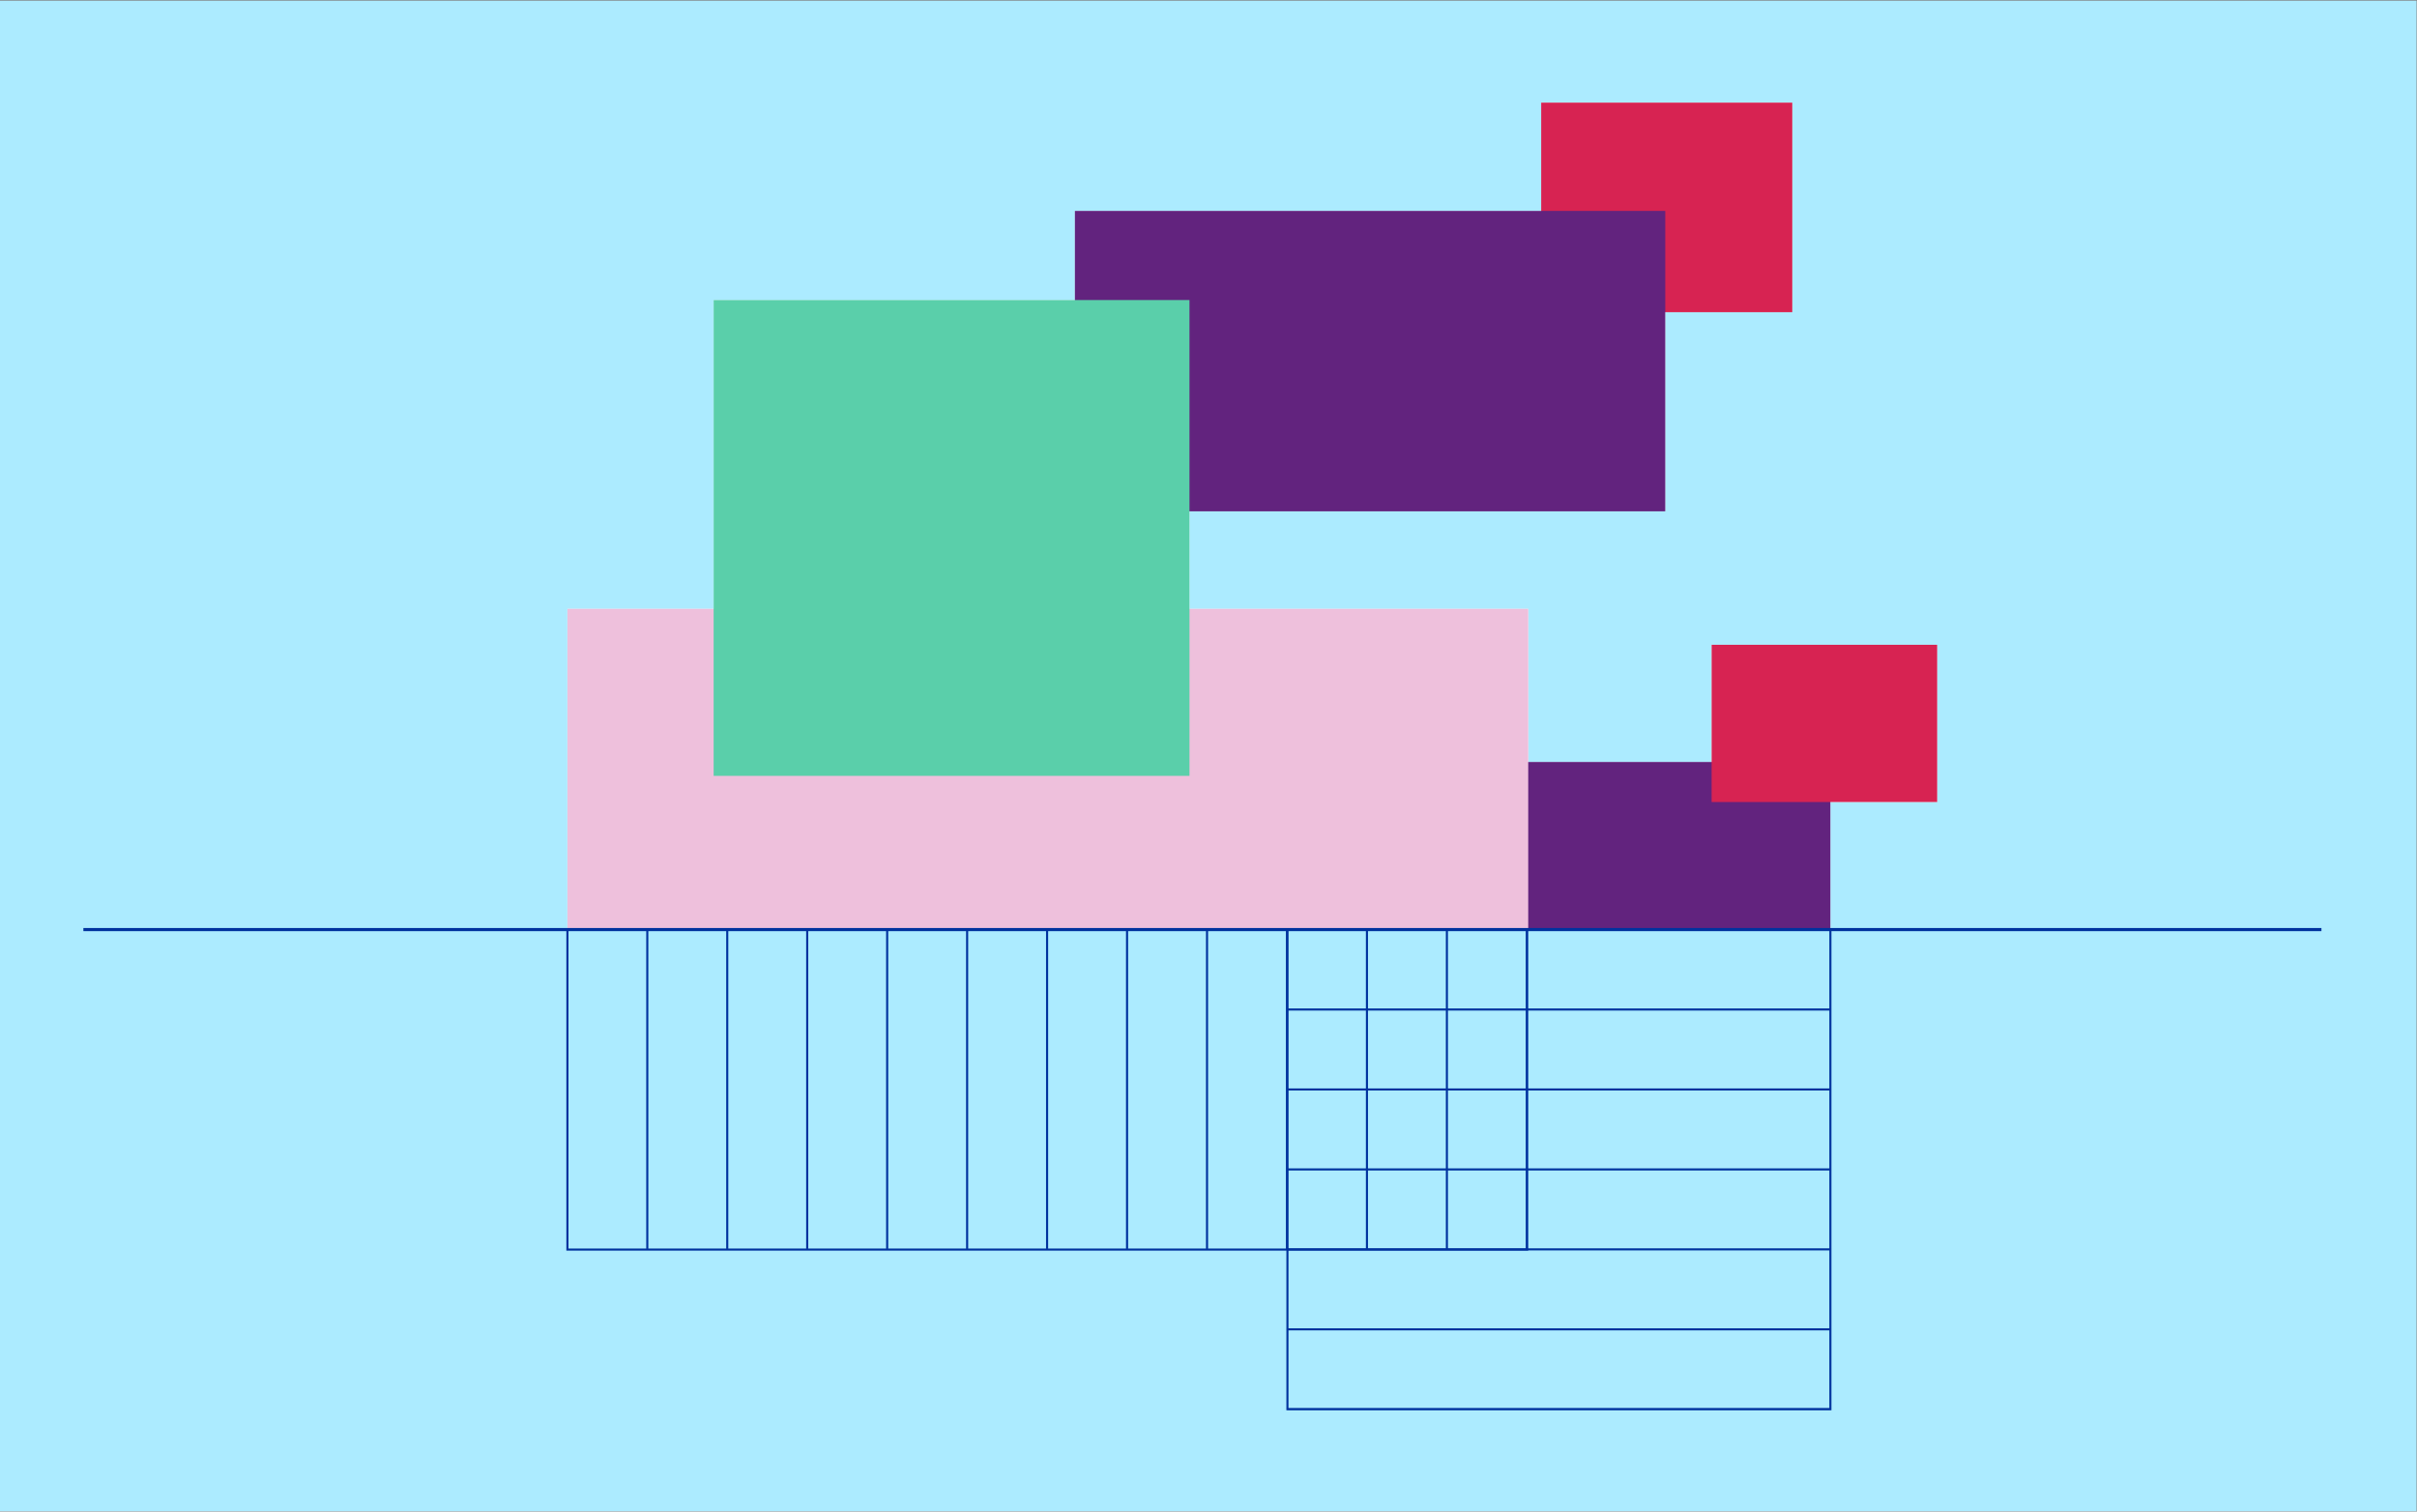 <?xml version="1.0" encoding="UTF-8"?>
<svg preserveAspectRatio="xMidYMid slice" xmlns="http://www.w3.org/2000/svg" width="2400px" height="1501px" viewBox="0 0 2401 1501" fill="none">
  <rect x="0" y="0" width="2401" height="1501" fill="#808080" stroke="none"/>
  <rect x="0.062" y="0.66" width="2400" height="1500" fill="#ACEBFF"></rect>
  <path d="M1818 756.659H1277.34V923.531H1818V756.659Z" fill="white"></path>
  <path d="M1517.98 604.564H563.926V923.532H1517.98V604.564Z" fill="white"></path>
  <path d="M1924.05 640.278H1700.09V796.422H1924.05V640.278Z" fill="white"></path>
  <path d="M1780.19 101.926H1530.84V310.009H1780.19V101.926Z" fill="white"></path>
  <path d="M1654.05 209.441H1067.82V507.758H1654.05V209.441Z" fill="white"></path>
  <path d="M1181.61 297.954H709.129V770.432H1181.61V297.954Z" fill="white"></path>
  <g style="mix-blend-mode:multiply">
    <path d="M1818 756.659H1277.34V923.531H1818V756.659Z" fill="#62237E"></path>
  </g>
  <g style="mix-blend-mode:multiply">
    <path d="M1517.98 604.564H563.926V923.532H1517.98V604.564Z" fill="#EEC0DC"></path>
  </g>
  <g style="mix-blend-mode:multiply">
    <path d="M1924.05 640.278H1700.09V796.422H1924.05V640.278Z" fill="#D72352"></path>
  </g>
  <g style="mix-blend-mode:multiply">
    <path d="M1780.19 101.926H1530.84V310.009H1780.19V101.926Z" fill="#D72352"></path>
  </g>
  <g style="mix-blend-mode:multiply">
    <path d="M1654.05 209.441H1067.82V507.758H1654.05V209.441Z" fill="#62237E"></path>
  </g>
  <g style="mix-blend-mode:multiply">
    <path d="M1181.61 297.954H709.129V770.432H1181.61V297.954Z" fill="#5ACFAA"></path>
  </g>
  <mask id="mask0_4015_310" style="mask-type:luminance" maskUnits="userSpaceOnUse" x="563" y="922" width="954" height="319">
    <path d="M1516.95 1240.85V922.994L563.916 922.994V1240.85H1516.95Z" fill="white"></path>
  </mask>
  <g mask="url(#mask0_4015_310)">
    <path d="M1199.04 2885.93V32.362" stroke="#00329E" stroke-width="2.078" stroke-miterlimit="10"></path>
    <path d="M1119.63 2885.93V32.362" stroke="#00329E" stroke-width="2.078" stroke-miterlimit="10"></path>
    <path d="M1278.43 2885.93V32.362" stroke="#00329E" stroke-width="2.078" stroke-miterlimit="10"></path>
    <path d="M722.629 2885.93V32.362" stroke="#00329E" stroke-width="2.078" stroke-miterlimit="10"></path>
    <path d="M1040.22 2885.93V32.362" stroke="#00329E" stroke-width="2.078" stroke-miterlimit="10"></path>
    <path d="M960.824 2885.93V32.362" stroke="#00329E" stroke-width="2.078" stroke-miterlimit="10"></path>
    <path d="M881.426 2885.93V32.362" stroke="#00329E" stroke-width="2.078" stroke-miterlimit="10"></path>
    <path d="M802.031 2885.93V32.362" stroke="#00329E" stroke-width="2.078" stroke-miterlimit="10"></path>
    <path d="M1516.62 2885.93V32.362" stroke="#00329E" stroke-width="2.078" stroke-miterlimit="10"></path>
    <path d="M1437.22 2885.93V32.362" stroke="#00329E" stroke-width="2.078" stroke-miterlimit="10"></path>
    <path d="M1357.83 2885.93V32.362" stroke="#00329E" stroke-width="2.078" stroke-miterlimit="10"></path>
    <path d="M643.238 2885.93V32.362" stroke="#00329E" stroke-width="2.078" stroke-miterlimit="10"></path>
    <path d="M563.836 2885.93V32.362" stroke="#00329E" stroke-width="2.078" stroke-miterlimit="10"></path>
  </g>
  <path d="M1516.95 1240.85V922.994L563.92 922.994V1240.85H1516.95Z" stroke="#00329E" stroke-width="2.078" stroke-miterlimit="10"></path>
  <mask id="mask1_4015_310" style="mask-type:luminance" maskUnits="userSpaceOnUse" x="1278" y="922" width="541" height="478">
    <path d="M1818.02 1399.39V922.994H1278.88V1399.39H1818.02Z" fill="white"></path>
  </mask>
  <g mask="url(#mask1_4015_310)">
    <path d="M3749.09 923.065H895.523" stroke="#00329E" stroke-width="2.078" stroke-miterlimit="10"></path>
    <path d="M3749.09 1002.46H895.523" stroke="#00329E" stroke-width="2.078" stroke-miterlimit="10"></path>
    <path d="M3749.09 1399.45H895.523" stroke="#00329E" stroke-width="2.078" stroke-miterlimit="10"></path>
    <path d="M3749.09 1081.86H895.523" stroke="#00329E" stroke-width="2.078" stroke-miterlimit="10"></path>
    <path d="M3749.09 1161.26H895.523" stroke="#00329E" stroke-width="2.078" stroke-miterlimit="10"></path>
    <path d="M3749.09 1240.65H895.523" stroke="#00329E" stroke-width="2.078" stroke-miterlimit="10"></path>
    <path d="M3749.09 1320.05H895.523" stroke="#00329E" stroke-width="2.078" stroke-miterlimit="10"></path>
  </g>
  <path d="M1818.02 1399.39V922.994H1278.88V1399.39H1818.02Z" stroke="#00329E" stroke-width="2.078" stroke-miterlimit="10"></path>
  <path d="M83.297 923.083L2305.61 923.083" stroke="#00329E" stroke-width="3.116" stroke-miterlimit="10"></path>
</svg>

